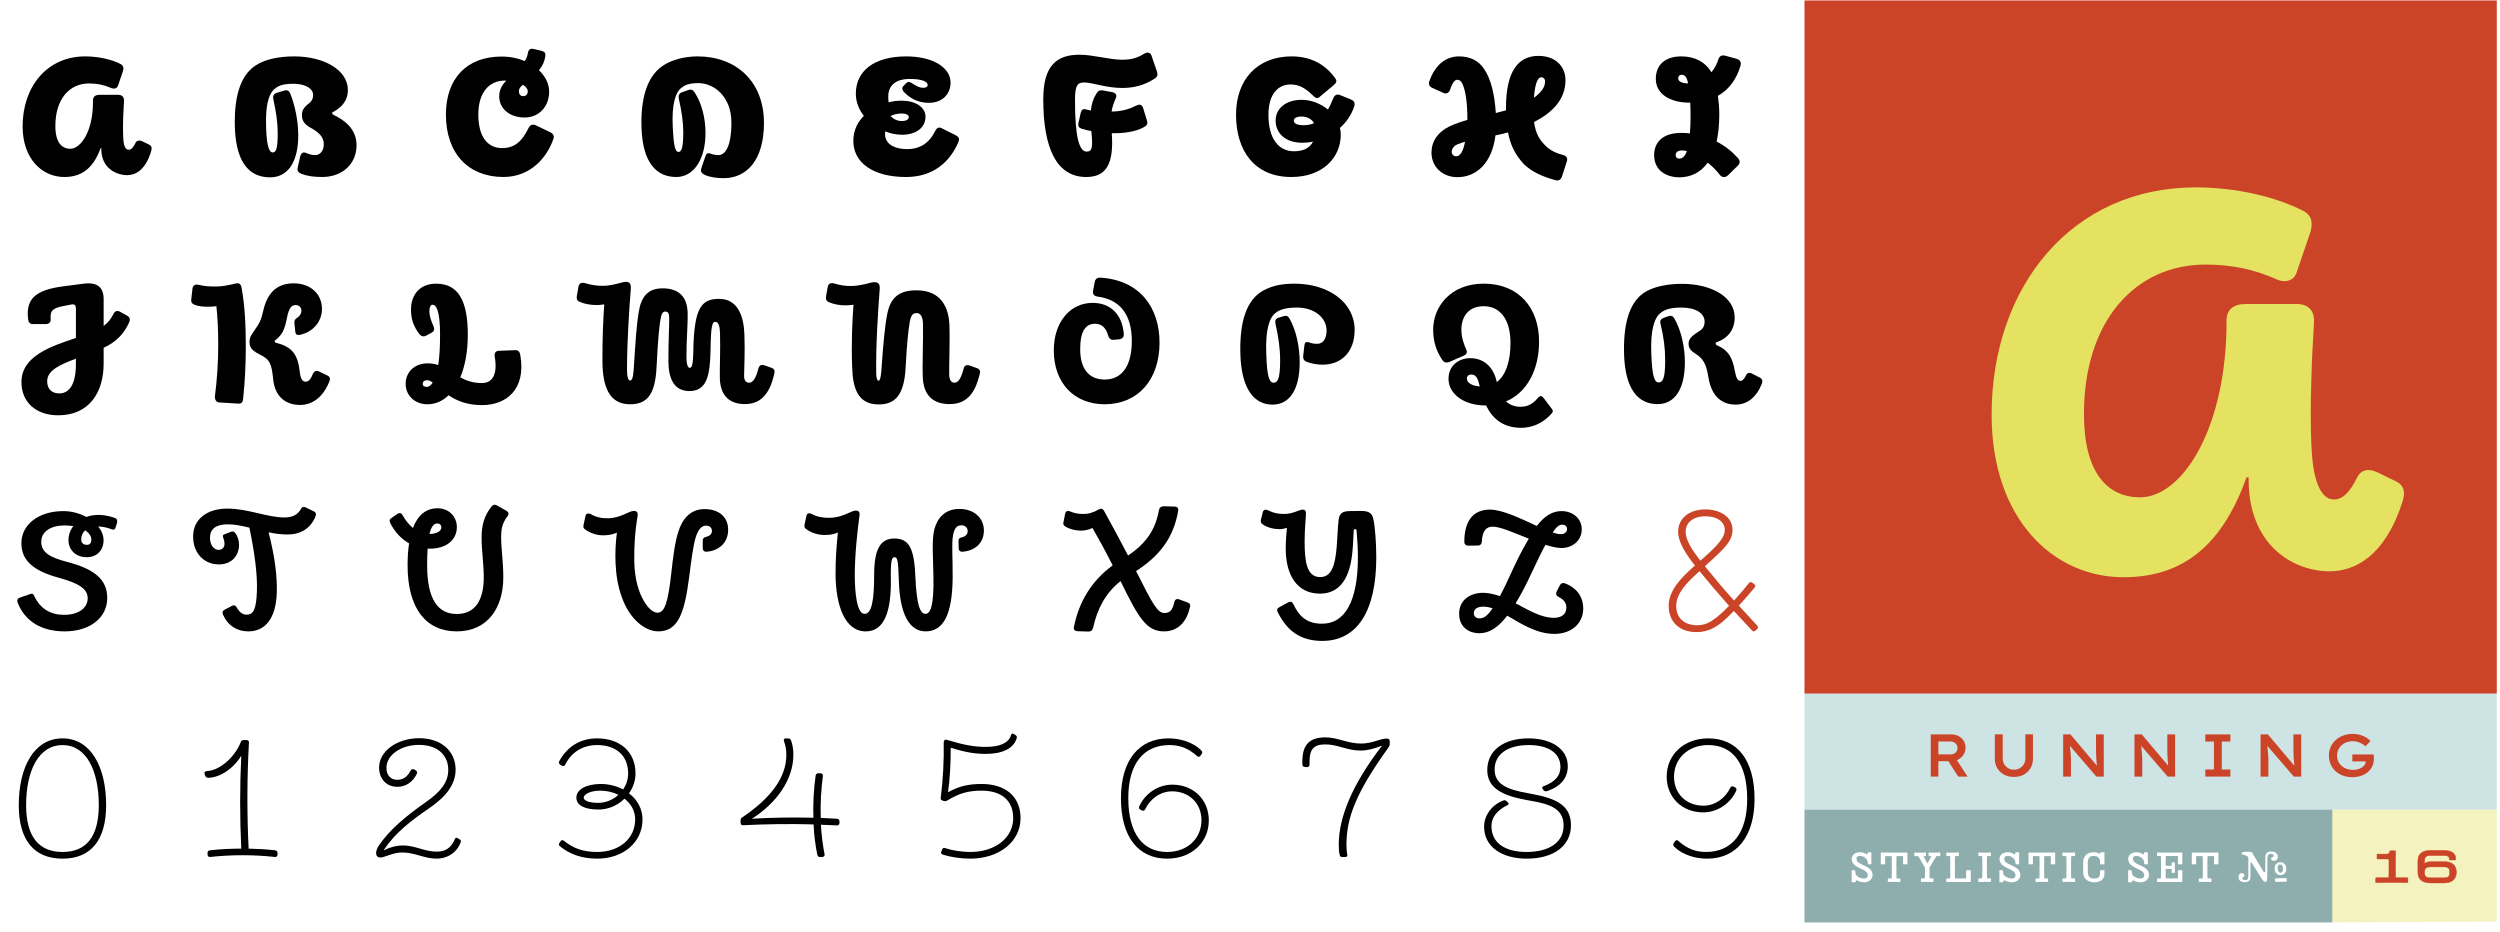 <?xml version="1.0" encoding="UTF-8"?>
<svg xmlns="http://www.w3.org/2000/svg" width="2200" height="820" xmlns:xlink="http://www.w3.org/1999/xlink" viewBox="0 0 2200 820">
  <defs>
    <filter id="e" data-name="drop-shadow-2" filterUnits="userSpaceOnUse">
      <feOffset dx="30.461" dy="30.461"/>
      <feGaussianBlur result="f" stdDeviation="9.747"/>
      <feFlood flood-color="#5e311d" flood-opacity=".2"/>
      <feComposite in2="f" operator="in"/>
      <feComposite in="SourceGraphic"/>
    </filter>
  </defs>
  <g id="a" data-name="Layer 1">
    <g>
      <path d="M19.905,111.218c0-34.84,21.315-61.594,55.126-61.594,11.319,0,23.374,2.646,31.165,6.762,2.646,1.47,2.793,3.822,1.911,6.468l-4.263,12.496c-.882,2.646-3.675,3.234-6.468,1.911-5.733-2.5-11.76-3.822-19.11-3.822-16.906,0-29.548,13.377-29.548,37.485,0,14.554,5.733,19.993,13.23,19.993,9.114,0,19.845-15.435,19.845-40.573v-1.764c0-3.528,2.058-5.145,5.88-5.145h16.17c3.822,0,5.439,2.205,5.292,5.439l-.147,2.646-.588,11.761c-.147,4.116-.294,12.789.147,19.698.441,6.468,2.499,8.82,4.704,8.82s4.116-2.059,5.733-5.586c1.323-2.793,3.528-3.087,6.321-1.764l5.586,2.646c2.793,1.323,2.94,3.381,2.058,6.174-4.998,16.758-14.112,20.875-21.021,20.875-8.967,0-23.227-5.733-22.785-23.814h-.588c-6.909,18.963-17.787,25.431-32.047,25.431-19.11,0-36.604-15.582-36.604-44.542Z" fill="#000" stroke-width="0"/>
      <path d="M206.596,107.396c0-22.932,4.998-40.426,17.493-49.246,8.82-6.174,21.757-8.526,34.84-8.526,26.167,0,46.747,11.907,47.188,28.959.294,11.466-7.497,16.905-12.495,19.698-.735.294-1.323.588-1.323,1.323s.588,1.176,1.47,1.617c9.555,4.558,19.993,12.349,19.993,26.608,0,16.17-12.201,27.93-30.283,27.93-7.791,0-13.818-1.029-18.229-2.793-2.793-1.176-3.969-2.793-3.234-5.733l2.058-9.114c.735-3.234,2.499-4.557,4.851-3.675,2.205.882,4.998,2.059,8.379,2.059,4.41,0,7.644-3.822,7.644-9.702,0-6.027-4.116-9.85-9.849-13.378-5.586-2.939-9.408-5.733-9.408-12.054,0-4.116,1.764-7.057,5.88-10.144,2.499-1.911,3.969-3.969,3.969-7.791,0-5.292-6.615-9.702-17.199-9.702-9.702,0-13.23,1.764-16.464,4.263-4.41,3.381-7.791,11.907-7.791,27.637,0,19.699,2.058,28.519,5.88,28.519,2.94,0,4.41-3.087,4.41-17.052,0-9.261-1.323-17.934-3.822-29.695-.735-2.939.441-4.998,3.087-5.733l6.321-1.911c2.793-.882,4.41,0,5.586,2.939,3.969,9.703,6.909,23.962,6.909,36.31,0,23.814-9.261,37.045-24.697,37.045-25.137,0-31.165-24.109-31.165-48.658Z" fill="#000" stroke-width="0"/>
      <path d="M392.403,100.781c0-31.753,18.375-51.011,48.952-51.011,7.644,0,14.553,1.47,20.433,3.97,1.176-1.765,2.205-3.822,2.793-7.204.588-3.087,2.205-4.116,5.292-3.381l6.762,1.617c2.793.735,3.675,2.059,3.234,4.852-.735,4.557-2.352,8.232-5.586,12.201,5.733,5.439,8.967,12.054,8.967,18.816,0,12.642-8.526,22.785-21.609,22.785-12.789,0-22.344-7.497-22.344-18.669,0-5.733,2.499-9.85,6.174-13.818h-1.47c-12.789,0-23.08,9.555-23.08,29.842s8.673,29.547,20.875,29.547c12.054,0,17.934-6.909,23.227-17.494,1.323-2.793,3.381-3.822,6.321-2.646l12.789,6.174c2.793,1.323,3.822,3.234,2.793,6.027-5.586,16.317-20.139,33.369-43.954,33.369-30.577,0-50.569-20.433-50.569-54.979ZM460.465,84.61c2.646,0,3.969-1.911,3.969-4.263,0-2.058-1.617-4.116-4.263-5.733-2.205,1.764-3.528,3.234-3.528,5.88,0,2.353,1.323,4.116,3.822,4.116Z" fill="#000" stroke-width="0"/>
      <path d="M620.399,153.996c-2.793-1.176-4.263-3.087-3.234-5.88l3.381-9.997c1.029-3.087,2.058-3.822,4.704-2.94,2.499.882,4.557,1.323,6.909,1.323,5.145,0,11.466-5.586,11.466-28.813,0-22.786-15.435-34.545-28.96-34.545-8.526,0-11.907,1.764-14.994,4.116-5.145,3.822-8.673,14.259-7.644,34.545.882,18.522,2.499,21.904,4.998,21.904s4.263-3.087,4.263-17.053c0-9.261-1.323-18.081-3.969-29.988-.588-2.94.588-4.852,3.234-5.586l4.851-1.764c2.793-1.029,4.41-.294,6.027,2.205,6.468,10.144,9.408,23.227,9.408,35.575,0,22.345-9.849,38.662-25.726,38.662-17.346,0-29.4-12.348-30.577-42.777-.882-25.873,4.557-44.983,18.082-54.686,8.82-6.174,21.021-8.673,31.165-8.673,33.811,0,58.507,21.756,58.507,58.654,0,32.635-15.288,48.511-35.281,48.511-6.321,0-12.348-.882-16.611-2.793Z" fill="#000" stroke-width="0"/>
      <path d="M828.698,112.835l11.76,5.88c2.793,1.323,4.263,2.94,3.087,5.88-7.497,18.081-22.492,31.164-46.306,31.164-29.254,0-46.306-12.789-46.306-31.752,0-9.261,3.675-16.464,9.261-22.05-4.41-5.586-7.056-12.349-7.056-19.552,0-19.845,15.876-32.781,44.395-32.781,23.227,0,38.956,9.702,38.956,23.079,0,9.85-6.909,17.788-19.258,17.788-8.379,0-15.876-3.381-21.609-9.408-2.058-2.205-1.911-4.116-.588-5.439l2.352-2.353c1.47-1.47,2.793-1.617,4.557-.44,4.998,3.381,7.644,4.41,10.437,4.41,2.646,0,3.969-1.029,3.969-2.5,0-2.793-4.704-5.292-15.729-5.292-12.789,0-18.963,6.027-18.963,15.435,0,1.765.147,3.381.294,5.146,3.822-1.029,7.644-1.47,11.466-1.47,11.907,0,21.021,5.586,21.021,14.112,0,9.702-8.379,15.876-20.581,15.876-4.998,0-10.143-1.029-14.847-2.94-.147.882-.147,1.765-.147,2.646,0,7.056,6.174,12.936,19.552,12.936,13.083,0,20.433-7.497,24.256-15.435,1.47-2.94,3.087-4.41,6.027-2.94ZM793.564,106.514c4.263,0,6.174-1.617,6.174-3.528,0-1.617-1.911-3.087-6.174-3.087-3.822,0-7.056.735-9.849,2.205,2.499,2.646,5.88,4.41,9.849,4.41Z" fill="#000" stroke-width="0"/>
      <path d="M918.073,87.403c0-29.988,11.907-39.25,32.047-39.25,11.466,0,26.46,4.41,37.339,4.41,8.82,0,14.259-2.058,19.404-5.292,2.646-1.617,5.439-1.176,6.321,1.323l4.851,14.112c.882,2.499.882,4.557-1.764,6.321-8.526,5.586-17.347,8.379-28.96,8.379-13.671,0-26.46-4.851-33.076-4.851-6.468,0-8.232,3.087-8.232,15.582,0,32.635,3.675,45.277,10.29,45.277,4.998,0,5.439-4.116,4.116-17.64v-.441c-2.793-.44-5.586-1.176-8.379-2.058-2.646-.735-3.675-2.353-2.94-5.146l1.911-8.673c.735-2.94,1.911-3.969,4.998-3.087l3.969.882c.588-5.88,2.058-10.438,4.851-14.848,1.764-2.793,2.94-3.234,6.027-2.793l7.792,1.47c3.234.588,4.557,2.646,3.234,5.439-1.764,3.969-3.087,7.791-3.675,11.613h1.47c8.526-.294,14.995-2.499,20.728-5.439,3.087-1.323,4.704-.294,5.586,2.499l3.381,11.025c.882,2.94-.294,4.41-3.087,5.88-6.762,3.675-16.612,5.292-27.343,5.145h-.588c2.205,29.106-6.321,38.515-22.492,38.515-25.726,0-37.78-24.696-37.78-68.356Z" fill="#000" stroke-width="0"/>
      <path d="M1087.711,100.927c0-30.871,18.669-51.304,48.952-51.304,17.934,0,30.43,7.938,38.515,19.551,1.911,2.646.147,4.41-2.352,6.468l-11.466,9.555c-2.499,2.205-3.969.735-6.321-1.47-5.88-5.586-11.172-9.408-19.405-9.408-10.584,0-19.404,8.085-19.404,26.607,0,21.463,9.114,32.194,22.492,32.194,7.938,0,13.818-2.646,16.758-8.526-3.087.735-6.321,1.029-9.408,1.029-15.436,0-23.521-8.82-23.521-19.551,0-10.438,8.82-18.229,22.933-18.229,8.232,0,16.611,3.234,23.079,8.526,1.617-2.646,3.087-5.88,4.557-9.556,1.176-3.087,3.234-4.41,6.321-3.087l9.114,3.675c2.793,1.176,4.116,2.94,3.234,5.88-2.352,7.644-6.909,14.259-12.642,19.257.441,1.911.735,3.822.735,5.88,0,20.287-15.876,37.338-43.513,37.338-32.488,0-48.658-23.226-48.658-54.832ZM1147.247,110.189c3.381,0,6.321-.588,9.114-1.765-1.911-3.675-6.174-5.88-10.878-5.88-4.263,0-6.909,1.323-6.909,3.528,0,2.499,2.646,4.116,8.673,4.116Z" fill="#000" stroke-width="0"/>
      <path d="M1341.288,144.734c-7.056-7.644-11.907-15.729-14.259-28.225-3.528,1.029-7.203,1.911-11.025,2.646-2.94,23.962-16.464,36.751-33.517,36.751-12.937,0-22.786-8.967-22.786-21.609,0-9.85,5.586-18.082,15.583-22.933,4.851-2.352,10.584-4.263,16.023-5.88,0-14.26-1.47-25.726-4.41-31.753-1.176-2.499-2.499-3.528-4.41-3.528-2.058,0-4.116,1.911-6.321,8.526-1.029,3.087-3.381,4.263-6.174,2.94l-9.703-4.41c-2.646-1.176-3.381-3.381-2.352-6.175,4.41-12.201,12.937-21.462,26.02-21.462,9.556,0,17.347,3.675,22.198,11.319,6.027,8.673,9.261,23.079,10.143,38.515l8.967-2.352v-2.352c0-31.9,10.731-45.571,28.519-45.571,15.142,0,23.814,9.262,23.814,21.315s-5.586,23.521-21.609,33.517l-6.027,3.381c1.47,10.437,4.998,16.464,11.907,22.492,3.234,2.793,7.644,4.998,13.524,6.468,3.087.735,4.41,2.793,3.381,5.88l-4.263,13.083c-.882,2.793-2.793,3.969-5.733,3.234-12.349-3.381-20.581-7.498-27.49-13.818ZM1281.311,137.531c3.528,0,6.174-3.675,7.938-12.79-2.205.588-4.263,1.323-6.174,2.059-3.822,1.47-5.586,4.263-5.586,6.909,0,1.911,1.617,3.822,3.822,3.822ZM1359.664,71.527c0-2.058-1.47-3.528-3.234-3.528-2.058,0-5.292,1.764-6.615,18.082,7.645-5.733,9.85-10.143,9.85-14.553Z" fill="#000" stroke-width="0"/>
      <path d="M1455.652,136.503c0-12.201,8.673-19.552,23.667-19.552,2.646,0,5.292.147,7.792.441.441-4.558.588-9.997.588-16.465,0-3.528-.147-7.203-.294-10.584h-.588c-17.641,0-29.695-7.938-29.695-20.875,0-12.054,7.791-19.845,22.492-19.845,11.907,0,21.168,4.998,26.46,13.965,2.793-3.381,4.851-7.35,6.027-11.172.882-2.94,2.94-4.263,6.174-3.381l9.702,2.646c3.087.882,4.557,2.793,3.675,6.174-3.381,11.466-9.849,20.875-19.846,26.46.735,5.439,1.176,11.319,1.176,16.611,0,8.967-.882,16.905-2.352,23.668,7.056,3.528,13.377,8.526,18.816,14.553,2.058,2.353,1.911,4.704-.294,6.763l-8.526,8.379c-2.352,2.205-5.292,2.058-7.203-.441-2.793-3.675-6.468-7.35-10.584-10.731-6.321,8.82-15.141,12.936-25.137,12.936-12.348-.147-22.051-6.762-22.051-19.551ZM1477.556,139.589c2.646,0,5.145-1.617,6.909-6.615-1.47-.441-2.793-.588-4.116-.588-4.851,0-5.733,2.205-5.733,4.263,0,1.911,1.323,2.94,2.94,2.94ZM1485.494,73.438c-1.029-6.615-3.675-7.645-5.586-7.645s-3.087,1.176-3.087,2.94c0,2.499,2.058,4.41,8.673,4.704Z" fill="#000" stroke-width="0"/>
      <path d="M1525.182,148.851v-14.407c0-3.822,2.058-5.88,5.88-5.88h11.172c3.822,0,5.88,2.058,5.88,5.88v14.407c0,3.822-2.058,5.88-5.88,5.88h-11.172c-3.822,0-5.88-2.058-5.88-5.88Z" fill="#fff" opacity="0" stroke-width="0"/>
      <path d="M18.879,336.209c0-23.08,26.461-31.606,47.923-38.809v-25.579c0-2.94-.882-4.557-4.263-3.822l-6.027,1.176c-9.114,1.764-12.789,3.528-11.907,11.76.294,2.646-1.764,4.263-4.41,4.263h-11.172c-2.793,0-3.969-1.617-4.263-4.263-2.205-17.787,6.174-25.726,30.871-28.96l17.935-2.352c12.054-1.47,17.64,3.087,17.64,13.671v23.521c4.263-3.087,6.468-6.321,8.673-10.584,1.176-2.499,3.234-3.234,5.733-1.911l6.321,3.528c2.352,1.323,2.793,3.234,1.764,5.733-4.263,9.555-10.878,17.052-22.198,22.344l-.294.147v13.965c0,24.991-12.495,45.424-39.985,45.424-19.698,0-32.341-11.613-32.341-29.253ZM52.102,346.205c8.967,0,14.7-8.085,14.7-25.873v-4.704c-14.112,5.292-25.285,10.291-25.285,19.846,0,6.615,3.822,10.731,10.584,10.731Z" fill="#000" stroke-width="0"/>
      <path d="M189.106,348.851c1.911-14.553,2.94-30.577,2.94-44.983,0-13.23-.588-24.991-1.617-34.399-2.352.294-4.998.441-7.791.441-4.41,0-8.526-.441-11.907-1.911-2.205-1.029-2.793-2.646-2.352-5.292l1.029-8.967c.441-2.793,2.499-3.822,5.439-3.087,5.292,1.323,9.996,1.47,15.288,1.47s10.437-1.029,16.023-2.353c4.263-1.176,5.733-.294,6.468,3.675,2.793,15.289,3.675,32.341,3.675,51.598,0,15.288-.735,30.724-2.352,45.865-.294,3.822-2.058,4.41-4.557,4.263l-16.611-1.029c-2.646-.147-3.822-2.793-3.675-5.292ZM240.41,333.71c-1.47-13.818-2.94-17.494-11.613-21.61-5.586-2.94-9.261-5.292-9.261-11.172,0-5.145,2.793-7.35,5.439-11.76,2.94-4.116,4.704-6.763,6.762-16.023,3.234-13.966,10.731-23.814,26.607-23.814,14.994,0,24.991,9.408,24.991,22.491,0,11.466-8.085,20.286-19.111,22.785-2.94.588-4.263-.294-4.41-3.233l-.735-6.763c-.147-2.646.441-3.528,1.911-4.557,3.234-2.205,4.263-4.264,4.263-6.468,0-2.793-1.764-5.145-4.998-5.145-3.969,0-6.027,2.793-7.791,11.613-2.058,10.731-4.557,14.553-8.82,18.228-1.176,1.029-1.911,1.176-1.911,2.058s.441,1.176,1.617,1.47c13.671,3.381,18.669,10.143,20.433,25.137.735,7.203,2.793,8.967,5.292,8.967,2.205,0,4.263-1.764,6.174-6.762,1.323-2.499,3.087-3.528,5.586-2.205l7.056,3.381c2.499,1.176,3.087,2.793,1.764,5.88-5.439,13.083-14.406,20.139-25.726,20.139-12.348,0-22.051-7.203-23.521-22.638Z" fill="#000" stroke-width="0"/>
      <path d="M394.759,347.822c-5.292,5.145-11.613,7.938-18.669,7.938-10.731,0-19.11-7.497-19.11-17.934,0-10.584,7.938-18.082,19.404-18.082,3.381,0,6.468.588,9.261,1.47,1.029-6.615,1.617-15.289,1.617-26.608,0-21.609-3.528-26.46-6.615-26.46-1.764,0-2.793,2.205-2.793,5.88,0,3.381,1.029,7.35,3.675,13.083,1.029,2.499.735,4.41-1.911,5.733l-4.557,2.499c-2.205,1.176-4.263.735-6.027-1.323-5.439-7.203-7.35-13.818-7.35-21.462,0-13.672,8.085-22.933,22.198-22.933,19.551,0,27.783,15.288,27.783,44.982,0,14.554-2.352,27.343-6.615,37.486,5.145,2.793,11.025,4.998,18.963,4.998,8.526,0,14.259-6.321,11.319-23.521-.441-2.94.882-4.704,3.528-4.852l14.406-.588c2.646-.146,3.969,1.323,4.557,3.969,5.439,31.018-12.642,44.395-33.811,44.395-13.083,0-22.344-3.969-29.254-8.673ZM375.648,340.471c1.617,0,3.381-1.029,5.145-3.822-1.764-1.323-3.381-2.058-4.851-2.058-2.793,0-3.969,1.47-3.969,3.234s1.47,2.646,3.675,2.646Z" fill="#000" stroke-width="0"/>
      <path d="M530.145,318.715c-.147-20.287.735-39.397,1.617-50.863-2.499.44-4.851.588-7.056.588-4.998,0-10.584-1.029-14.553-2.793-2.499-1.029-2.94-2.793-2.499-5.439l1.47-8.232c.588-2.793,2.793-3.675,5.733-2.793,5.439,1.617,10.143,2.353,15.729,2.353,4.851,0,9.702-1.029,16.759-2.94,4.851-1.47,8.232-.441,7.791,5.292-1.47,18.375-3.234,45.277-3.381,70.855,0,6.615,1.029,10.144,2.646,10.144,1.47,0,2.646-1.617,3.234-9.261,1.617-26.314,2.646-40.426,4.41-50.863,2.205-13.818,8.232-21.021,21.021-21.021,14.7,0,21.609,7.791,22.051,21.168.294,11.025-1.176,25.579-1.029,38.956,0,7.35,1.323,9.849,2.94,9.849,1.911,0,2.94-3.234,3.087-14.259.588-38.368,6.909-46.453,22.638-46.453,17.64,0,21.904,17.199,22.344,31.753.588,14.7-.294,31.165-.294,36.016,0,3.969,1.617,6.027,4.557,6.027,3.234,0,5.88-4.116,7.938-12.201.735-2.793,2.205-4.116,5.439-3.087l5.88,2.058c2.94,1.029,3.381,2.646,2.793,5.292-3.381,14.7-9.849,26.755-25.873,26.755-15.729,0-21.757-9.85-22.051-22.639-.294-7.791.588-25.138.147-39.25-.147-6.909-1.323-10.437-4.116-10.437-2.499,0-3.969,1.617-4.263,25.431-.441,21.316-3.087,35.428-18.522,35.428-13.524,0-18.375-10.731-18.522-25.873-.147-19.11,1.029-33.517.588-39.985-.147-3.234-1.47-4.116-3.381-4.116-1.617,0-3.087,1.176-3.822,4.998-1.323,6.321-2.499,17.494-3.822,43.807-1.176,25.432-9.114,32.781-23.373,32.781-18.816,0-23.962-16.317-24.256-37.044Z" fill="#000" stroke-width="0"/>
      <path d="M749.91,322.978c-.882-19.258.147-42.484,1.176-54.832-2.499.294-4.851.588-7.056.588-4.998,0-10.584-1.029-14.553-2.793-2.499-1.029-2.94-2.94-2.499-5.586l1.47-8.085c.588-2.793,2.793-3.675,5.733-2.793,5.439,1.617,10.143,2.353,15.729,2.205,4.41-.146,9.261-1.029,16.464-2.94,4.851-1.176,8.232-.294,7.791,5.292-1.47,19.698-3.528,50.128-3.087,74.972.147,3.822.882,6.027,1.911,6.027,1.323,0,2.058-2.058,2.646-9.261,1.617-23.521,3.087-39.25,5.145-49.393,2.646-13.671,9.555-21.021,25.873-20.875,22.05,0,28.078,15.729,28.812,29.989.588,14.994-.441,37.78-.147,44.395.147,4.557,1.764,6.909,4.704,6.909,3.528,0,5.88-4.558,7.938-12.201.588-2.646,2.205-3.969,5.292-2.94l6.174,2.205c2.94,1.029,3.381,2.646,2.793,5.146-3.528,14.553-9.849,26.607-26.461,26.607-16.905,0-23.079-10.144-23.667-23.227-.588-9.996.441-33.076.147-47.482-.294-6.321-2.205-9.408-5.586-9.408-3.087,0-4.851,1.47-6.027,7.645-1.323,7.35-2.499,18.816-3.675,39.985-1.176,24.697-9.261,32.782-23.814,32.782-18.081,0-22.785-14.112-23.227-32.929Z" fill="#000" stroke-width="0"/>
      <path d="M927.338,308.278c0-24.844,14.406-41.749,34.252-41.749,15.435,0,26.02,9.996,27.342,27.343.147,2.793-1.323,4.41-3.969,4.704l-4.704.44c-2.646.294-4.116-.882-4.998-3.528-1.764-6.027-4.851-10.584-11.613-10.584-8.085,0-13.083,6.174-13.083,22.345,0,16.758,7.203,26.755,21.609,26.755,15.142,0,23.814-12.055,23.814-33.811,0-24.108-10.878-36.75-30.43-39.25-2.793-.441-4.116-2.205-3.675-4.999l1.47-7.644c.441-2.646,2.058-4.116,4.852-3.969,34.692,2.058,52.186,26.166,52.186,57.184,0,32.782-19.11,54.244-48.217,54.244-26.607,0-44.836-18.375-44.836-47.481Z" fill="#000" stroke-width="0"/>
      <path d="M1091.535,312.1c-.735-25.873,3.969-44.836,16.906-54.391,8.379-5.733,18.081-8.085,30.577-8.085,30.282,0,53.068,16.611,53.068,40.72,0,19.846-12.201,30.577-28.078,30.577-5.439,0-9.996-1.029-14.112-2.499-2.352-.882-3.381-2.793-3.087-5.145l1.029-9.114c.294-2.94,1.47-3.675,3.969-2.94,2.352.882,4.116,1.323,7.35,1.323,5.145,0,8.232-4.557,8.232-11.613,0-11.613-11.025-20.286-26.02-20.286-10.144,0-15.289,1.911-18.669,4.557-5.733,4.116-9.261,15.289-8.379,36.163.588,20.434,2.793,25.432,6.468,25.432s5.733-4.116,5.733-19.552c0-10.731-1.47-20.728-4.116-32.341-.588-2.793.294-4.704,2.646-5.292l4.263-1.323c2.646-.882,4.116-.294,5.439,2.058,6.027,10.437,8.967,25.432,8.967,38.368,0,24.108-8.82,37.339-23.962,37.339-15.876,0-27.195-13.23-28.225-43.954Z" fill="#000" stroke-width="0"/>
      <path d="M1307.771,356.789h-.588c-19.552,0-32.488-10.584-32.488-23.374,0-11.907,9.261-18.228,19.11-18.228,11.613,0,20.287,7.35,23.227,20.433l.147.588c7.938-5.88,12.054-18.229,12.054-34.399,0-21.462-9.702-32.341-23.521-32.341-13.965,0-19.698,9.702-19.698,20.728,0,6.762,2.205,12.789,4.557,18.082.735,2.058-.147,3.675-2.499,4.704l-12.055,5.292c-3.087,1.323-5.145.882-6.762-1.47-5.146-7.497-8.085-16.17-8.085-26.607,0-20.287,15.289-40.573,44.542-40.573,30.577,0,48.658,21.021,48.658,51.01,0,25.138-10.878,44.983-29.107,52.627,3.234,2.94,7.498,4.704,12.643,4.704,6.027,0,10.584-2.058,15.435-7.791,1.911-2.352,3.528-1.911,4.999,0l7.203,9.556c1.617,2.058,1.029,2.939-.735,4.851-7.791,8.526-17.493,11.907-26.167,11.907-17.64,0-26.313-9.996-30.871-19.698ZM1302.185,340.03l-1.029-3.822c-1.323-5.146-3.822-6.615-6.321-6.615s-3.969,1.323-3.969,3.528c0,3.822,4.557,6.468,11.319,6.909Z" fill="#000" stroke-width="0"/>
      <path d="M1429.19,312.1c-.735-25.873,3.969-44.689,16.906-54.097,8.526-5.88,21.609-8.232,33.958-8.232,26.167,0,46.159,11.613,46.453,29.107.294,12.348-7.497,19.257-14.995,21.904-1.176.44-1.764.734-1.764,1.47s.441,1.323,1.764,1.911c8.82,3.675,13.083,10.143,15.142,22.344,1.323,7.056,2.793,8.673,5.145,8.673,1.764,0,3.381-2.205,4.557-4.704,1.176-2.352,2.793-2.94,5.292-1.764l6.615,3.381c2.646,1.176,3.234,3.087,1.911,6.174-4.263,10.731-12.201,17.788-22.639,17.788-12.201,0-21.315-7.056-24.108-23.815-1.617-10.143-3.675-15.141-9.114-19.404-3.381-2.646-8.379-4.263-8.379-10.29,0-4.116,2.646-6.615,7.203-9.702,4.41-2.646,6.909-4.557,6.909-9.849,0-7.35-7.792-12.348-20.434-12.348-9.996,0-14.7,1.911-18.082,4.557-5.733,4.263-9.261,15.289-8.379,36.016.735,20.287,2.793,25.285,6.468,25.285,3.822,0,5.733-4.116,5.733-19.405,0-10.731-1.323-20.727-4.116-32.194-.735-2.646.294-4.263,2.646-5.145l4.116-1.47c2.646-.882,4.116-.294,5.586,2.205,5.88,10.291,9.114,25.138,9.114,38.221,0,23.814-8.967,36.898-23.961,36.898-17.199,0-28.519-12.937-29.548-43.513Z" fill="#000" stroke-width="0"/>
      <path d="M15.431,530.034c-.588-2.058.147-3.528,2.058-4.116l9.261-3.234c1.617-.588,2.646-.147,3.528,2.058,5.145,11.025,14.406,16.317,26.02,16.317,13.083,0,20.874-6.174,20.874-14.553,0-8.232-7.35-13.083-25.431-18.082-21.462-5.88-32.929-14.553-32.929-30.43,0-16.317,15.141-28.225,36.898-28.225,7.203,0,14.259,1.911,20.286,5.146,2.793-1.029,5.88-1.617,8.967-1.764,5.292-.294,11.025.735,16.464,2.793,1.617.588,2.058,2.5,1.47,4.557l-1.029,3.234c-.588,2.352-1.764,2.793-3.969,1.911-3.822-1.617-8.085-2.205-11.466-2.353,2.94,3.675,4.704,7.791,4.704,12.201,0,8.526-5.733,14.848-14.7,14.848-9.996,0-16.17-6.615-16.17-14.994,0-4.704,1.617-8.968,4.263-12.349-2.352-.441-4.851-.588-7.644-.588-12.642,0-20.58,5.586-20.58,14.406,0,9.261,7.644,13.671,22.198,17.493,24.549,6.321,35.869,15.583,35.869,31.9,0,17.346-15.141,29.401-37.486,29.401-20.728,0-35.134-9.114-41.455-25.579ZM76.437,479.465c2.793,0,3.969-1.764,3.969-4.557,0-2.94-1.911-5.88-5.439-8.232-2.205,1.911-3.528,4.557-3.528,8.085,0,2.793,1.764,4.704,4.998,4.704Z" fill="#000" stroke-width="0"/>
      <path d="M169.928,472.115c0-15.288,12.348-24.55,29.989-24.55,18.375,0,35.281,7.792,50.275,7.792,7.056,0,11.466-2.205,14.406-7.056,1.029-2.058,2.352-2.793,4.41-1.764l7.056,3.381c1.911.882,2.352,2.205,1.617,4.41-4.263,10.731-13.23,16.023-24.549,16.023-5.733,0-11.319-.735-16.759-1.911,5.439,21.168,7.644,38.515,7.203,53.215-.735,22.492-10.143,33.958-24.99,33.958-9.849,0-17.934-4.852-22.344-14.7-.882-2.205-.147-3.675,1.911-4.704l6.027-3.087c2.058-1.029,3.381-.147,4.41,1.911,2.646,4.263,5.292,5.88,8.379,5.88,5.733,0,8.526-4.116,9.114-20.434.441-14.26-1.47-31.312-6.615-56.155-6.468-1.617-12.936-2.94-19.258-2.94-9.996,0-15.435,4.116-15.435,11.761,0,6.468,3.381,10.731,7.644,10.731,3.381,0,5.145-2.499,5.145-5.292,0-1.911-.294-3.234-.882-4.704-.735-1.764-.882-3.087.735-3.675l5.733-2.205c1.617-.588,2.646-.441,3.822,1.029,2.058,2.499,3.381,6.468,3.381,10.143,0,9.702-6.321,17.494-17.787,17.494-12.936,0-22.638-9.85-22.638-24.55Z" fill="#000" stroke-width="0"/>
      <path d="M358.673,497.4c0-7.056.441-13.524,1.323-19.257-7.056-3.969-12.642-10.144-16.464-17.641-1.029-2.352-.882-3.381,1.029-4.704l5.292-3.675c1.617-1.029,3.234-.882,4.263,1.029,2.793,4.851,5.88,8.673,9.261,11.466,4.263-11.172,11.466-17.347,21.61-17.347,9.996,0,17.052,7.203,17.052,16.611,0,10.731-8.673,18.964-23.961,18.964h-1.764c-.294,4.116-.441,8.967-.441,14.553,0,29.989,9.555,42.925,26.02,42.925,16.611,0,23.814-12.642,23.814-32.194,0-11.907-1.911-23.667-1.911-34.986,0-10.731,2.205-19.258,8.82-27.49,1.323-1.617,2.94-1.911,4.704-.882l8.526,4.852c1.764,1.029,2.205,2.94.735,4.704-4.851,6.321-5.586,11.907-5.586,18.522,0,9.702,1.911,21.315,1.911,35.28,0,26.608-13.671,47.482-41.014,47.482-26.755,0-43.219-19.846-43.219-58.213ZM388.368,464.03c0-2.058-1.47-3.381-3.528-3.381-2.94,0-5.292,2.5-6.909,9.261,6.615-.147,10.437-2.499,10.437-5.88Z" fill="#000" stroke-width="0"/>
      <path d="M547.276,525.624c-3.675-9.702-5.145-20.139-5.586-29.989-.441-9.996.147-18.816,1.176-26.901-2.058.882-5.439,2.205-11.172,2.352-5.88.147-11.907-1.617-16.758-5.145-1.764-1.176-1.764-2.353-1.323-4.41l1.617-7.497c.441-2.205,2.499-2.646,4.557-1.617,4.704,2.646,9.555,3.822,15.435,3.675,11.172-.294,17.934-6.321,22.344-6.468,2.94-.147,3.969,1.47,3.528,4.41-2.205,12.348-3.087,25.431-2.94,38.809.147,11.025,1.764,20.875,5.145,29.254,4.263,10.29,9.996,17.052,15.288,17.052,6.321,0,9.261-8.673,12.201-35.134,1.323-12.054,3.087-26.901,6.027-35.722,3.528-11.613,10.731-20.286,23.226-20.286,12.054,0,20.728,6.468,20.728,18.229,0,10.437-7.056,18.229-18.669,19.257-2.205.294-3.675-.882-3.675-3.234v-6.174c0-2.058.735-3.087,2.646-3.528,3.528-.882,5.439-2.5,5.439-5.439,0-2.646-2.058-4.557-5.145-4.557-3.675,0-6.615,2.94-8.82,9.261-2.646,8.085-4.41,22.933-6.027,35.722-4.263,33.37-10.29,47.776-26.902,48.07-12.789.146-26.167-12.055-32.341-29.989Z" fill="#000" stroke-width="0"/>
      <path d="M791.002,511.365c-.588-18.963-1.323-21.021-3.822-21.021-2.205,0-3.528,2.205-3.234,18.816.441,28.078-5.292,46.453-22.051,46.453-18.816,0-26.167-23.374-26.607-48.952-.147-14.554,1.029-28.225,2.058-38.074-2.793,1.323-6.321,2.205-11.613,2.205-5.733,0-11.613-1.764-16.17-5.145-1.764-1.176-1.911-2.205-1.47-4.41l1.617-7.497c.441-2.205,2.499-2.5,4.557-1.471,4.704,2.5,9.702,3.528,15.582,3.381,11.613,0,18.963-6.174,22.933-6.321,2.94-.147,4.116,1.47,3.528,4.557-1.764,13.377-4.116,34.105-4.116,52.774.147,15.729,1.911,33.517,8.673,33.517,6.027,0,8.379-10.878,8.379-34.252,0-23.079,5.733-32.046,17.787-32.046,13.083,0,17.493,8.82,18.522,33.811,1.029,24.991,4.263,32.488,8.82,32.488,4.41,0,7.498-7.056,7.056-32.488-.294-18.375-1.617-32.782.882-42.19,2.646-9.702,9.261-17.64,22.05-17.64,12.495,0,21.462,7.791,21.462,18.963,0,9.996-6.468,17.493-18.375,18.669-2.352.294-3.822-.882-3.822-3.234l-.147-6.174c0-2.058,1.029-2.793,2.352-3.087,3.822-.735,5.733-2.793,5.733-5.733,0-2.646-2.058-4.998-5.439-4.998-3.969,0-6.321,2.352-7.497,8.967-1.323,7.791-.147,20.434-.294,37.191-.294,33.223-8.526,47.188-23.815,47.188-14.112,0-22.638-14.848-23.521-44.248Z" fill="#000" stroke-width="0"/>
      <path d="M986.068,511.365c-13.671,10.878-20.58,24.99-24.108,41.014-.588,2.205-1.764,3.381-3.969,3.381l-9.996-.294c-2.058-.146-3.528-1.47-2.94-3.822,4.41-21.904,15.435-40.573,34.104-54.097-7.203-14.259-12.348-23.374-17.787-32.929-3.381,1.617-7.056,2.352-10.438,2.352-4.704-.147-9.261-1.176-13.23-3.528-1.911-1.029-2.352-2.353-1.764-4.41l1.47-7.351c.735-2.058,2.205-2.499,4.41-1.617,3.234,1.47,7.056,2.205,11.025,2.205,4.557.147,8.967-1.029,14.112-3.969,1.911-1.029,3.381-.882,4.557,1.176,7.497,13.524,12.79,23.374,21.168,39.397,16.317-11.025,24.108-22.932,27.196-39.985.441-2.205,1.911-3.381,4.116-3.381l9.997.294c2.058.147,3.234,1.47,2.793,3.822-3.969,22.933-15.583,39.103-37.045,52.921,15.141,29.989,18.816,36.898,25.138,36.898,4.557,0,7.056-2.646,8.526-9.555.441-2.205,2.058-3.234,4.116-2.499l7.203,2.646c2.058.588,3.087,2.058,2.499,4.116-2.793,12.496-9.996,21.315-22.638,21.463-15.876.146-22.786-12.201-38.515-44.248Z" fill="#000" stroke-width="0"/>
      <path d="M1124.393,538.708c-1.029-2.059-.441-3.381,1.47-4.41l7.645-4.116c2.058-1.176,3.675-.588,4.704,1.47,5.292,11.613,12.642,17.2,25.137,17.2,20.434.147,31.606-20.287,31.606-58.36,0-8.085-.588-17.2-1.176-23.667-.147-.882-.588-1.176-1.323-1.176-.588,0-1.176.294-1.176,1.176-.441,5.292-.441,11.466-1.029,17.346-1.911,24.109-10.878,38.221-28.666,38.221-20.875,0-30.136-17.347-30.136-39.397,0-7.204.588-13.524,1.029-18.522-1.911.588-3.822,1.176-6.321,1.176-5.145,0-10.437-1.176-14.847-4.116-1.764-1.029-2.205-2.646-1.617-4.558l1.617-6.468c.735-2.205,2.499-2.352,4.557-1.47,4.998,2.499,8.526,3.233,14.259,3.233,7.792,0,13.23-3.822,16.317-3.822,1.764,0,2.646.735,2.793,2.94.147,2.646-1.176,12.643-1.176,24.991,0,17.934,1.911,31.458,13.671,31.458,10.143,0,13.23-10.584,14.553-26.607.735-9.555,1.029-18.816,1.764-24.402.882-4.852,3.087-6.909,9.261-7.057l9.85-.146c7.938-.147,10.29,2.352,11.319,6.909,1.47,5.733,2.646,21.315,2.646,33.958,0,47.923-17.2,73.501-47.482,73.501-18.669,0-30.724-8.232-39.25-25.284Z" fill="#000" stroke-width="0"/>
      <path d="M1326.372,541.795c-8.232,10.731-16.023,15.436-24.403,15.436-10.584,0-17.934-6.469-17.934-17.053,0-11.907,9.261-18.522,21.315-18.522,4.998.147,9.849,1.323,14.553,2.94,3.381-6.174,7.203-14.406,12.054-24.991,4.998-11.025,10.143-19.993,13.377-25.579-12.643-4.998-25.138-10.584-31.753-10.584-5.88,0-9.114,3.969-9.555,13.083-.147,2.205-1.323,3.528-3.528,3.528l-8.379.146c-2.058,0-3.528-1.176-3.528-3.381,0-17.641,7.203-28.372,22.638-28.372,10.878,0,27.49,8.085,41.161,14.406,6.762-8.82,13.671-13.083,21.756-13.083,9.849,0,17.787,6.469,17.787,16.023,0,9.996-8.232,16.465-17.934,16.465-3.822,0-8.673-1.176-13.965-2.793-2.793,4.851-6.762,12.937-12.495,25.285-4.851,10.438-9.408,19.11-13.818,26.167,11.466,6.027,22.197,12.642,33.517,12.79,7.203,0,11.172-3.381,11.172-8.967,0-3.822-1.764-6.909-7.056-9.555-2.058-1.029-2.352-2.793-1.47-4.704l2.793-5.439c1.029-1.911,2.646-2.352,4.704-1.617,11.025,4.264,15.876,12.79,15.876,21.904,0,12.936-9.849,22.492-25.432,22.492-15.876,0-29.4-9.114-41.455-16.023ZM1302.117,544.147c3.381,0,6.762-1.911,11.319-8.82-2.646-.882-5.292-1.47-7.938-1.47-6.027,0-8.526,2.353-8.526,5.88,0,2.793,1.911,4.41,5.145,4.41ZM1373.119,470.057c3.528,0,5.88-1.617,5.88-4.557,0-2.499-1.911-3.822-4.263-3.822-2.793,0-5.439,2.353-8.379,6.909,2.646.882,4.998,1.47,6.762,1.47Z" fill="#000" stroke-width="0"/>
      <path d="M1468.425,533.304c0-13.59,10.419-24.462,23.103-35.636-8.003-10.117-14.798-20.688-14.798-29.748,0-11.174,9.06-19.63,24.009-19.63,14.194,0,23.858,7.55,23.858,17.818,0,9.362-4.983,14.949-24.311,32.163,8.154,9.966,16.157,19.781,25.67,30.2,4.983-5.436,9.664-11.023,12.835-15.1.906-1.208,1.963-1.51,3.02-.755l1.812,1.359c1.208.906,1.359,1.812.453,3.021-3.473,4.228-8.607,10.268-13.892,16.006l16.157,17.516c.906,1.057.906,2.114,0,3.02l-1.51,1.359c-1.057,1.057-2.265.906-3.171-.151l-15.855-17.063c-3.775,3.926-7.399,7.399-10.721,10.117-6.644,5.285-13.137,8.305-21.593,8.456-15.251.302-25.066-8.909-25.066-22.952ZM1493.491,550.216c6.946,0,11.778-2.718,17.365-7.097,3.171-2.567,6.946-6.04,10.721-9.966-9.513-10.721-18.271-20.989-25.973-30.502-11.778,10.419-20.536,19.781-20.536,30.653,0,10.721,7.399,16.912,18.422,16.912ZM1496.36,493.44c15.251-13.439,21.442-20.234,21.442-27.18s-6.644-11.929-16.912-11.929c-11.174,0-17.516,5.738-17.516,13.59,0,7.55,5.738,16.157,12.986,25.519Z" fill="#cb4427" stroke-width="0"/>
      <path d="M16.522,708.572c0-33.958,13.671-58.802,38.515-58.802,24.697,0,38.368,24.844,38.368,58.802,0,31.018-13.671,47.041-38.368,47.041-24.844,0-38.515-16.023-38.515-47.041ZM86.937,708.572c0-30.871-11.172-52.921-31.9-52.921s-32.047,22.05-32.047,52.921c0,27.931,11.319,41.161,32.047,41.161s31.9-13.23,31.9-41.161Z" fill="#000" stroke-width="0"/>
      <path d="M182.631,751.938v-1.47c0-1.323.882-2.058,2.205-2.205,8.967-1.029,18.228-1.47,27.49-1.47-1.323-27.343-1.323-54.538,0-81.734-5.88,9.849-17.199,18.816-28.519,19.405-1.617.146-2.793-.441-3.381-2.205l-.294-.735c-.588-1.911.147-2.793,1.911-2.94,12.348-.735,25.137-13.377,29.842-25.579.441-1.176,1.323-1.764,2.499-1.764h2.499c1.323,0,2.352.882,2.205,2.205-1.764,31.018-1.764,63.505-.294,93.347,7.938.147,15.729.588,23.226,1.47,1.323.147,2.205.882,2.205,2.205v1.47c0,1.323-.882,2.352-2.205,2.205-18.522-2.058-38.662-2.058-57.184,0-1.323.147-2.205-.882-2.205-2.205Z" fill="#000" stroke-width="0"/>
      <path d="M353.886,750.173c-8.085,0-15.288,4.41-19.11,4.41-2.646,0-3.822-1.617-3.822-3.822,0-1.911.882-4.263,2.205-6.321,8.967-13.524,23.227-25.726,41.308-38.368,13.524-9.408,19.992-17.788,19.992-28.519,0-13.524-9.849-22.051-25.726-22.051s-28.666,8.967-28.666,20.14c0,6.615,3.675,10.584,9.555,10.584,4.998,0,8.673-2.352,11.613-7.938.735-1.323,1.911-1.911,3.234-1.176l1.323.735c1.176.735,1.617,1.764,1.029,3.087-3.822,7.938-10.437,11.466-17.052,11.466-9.996,0-16.17-7.204-16.17-17.052,0-14.26,15.729-25.726,35.281-25.726,19.258,0,32.047,11.172,32.047,27.783,0,12.937-8.673,23.814-22.639,33.37-16.17,11.172-30.282,21.609-40.573,37.339l.147.146c6.174-3.087,11.613-4.263,16.611-4.263,10.878,0,19.258,5.439,29.695,5.439,7.35,0,12.642-2.793,16.023-10.878.588-1.47,1.323-1.617,2.646-.882l1.764,1.029c1.029.735,1.323,1.47.588,3.087-3.969,9.555-12.348,13.818-21.021,13.818-10.584,0-19.258-5.439-30.283-5.439Z" fill="#000" stroke-width="0"/>
      <path d="M492.652,744.588c-1.176-.882-1.029-1.764-.294-2.94l1.029-1.47c.735-1.176,2.058-1.029,3.087-.147,7.791,6.321,16.317,9.702,29.106,9.702,19.258,0,33.37-11.613,33.37-28.666,0-7.35-3.528-13.671-9.408-18.229-5.88,5.88-14.112,9.555-22.785,9.555-11.466,0-19.552-3.234-19.552-10.584,0-7.056,8.82-11.908,21.462-11.908,7.203,0,13.965,1.765,19.698,4.852,2.793-4.116,4.41-8.967,4.41-14.112,0-15.729-10.584-24.991-27.343-24.991-12.789,0-22.638,6.468-27.93,17.052-.735,1.323-1.764,1.911-3.234,1.029l-1.176-.735c-1.323-.882-1.617-1.911-.882-3.234,6.909-12.79,18.522-19.993,33.223-19.993,20.287,0,33.811,11.907,33.811,30.871,0,6.321-2.058,12.348-5.733,17.493,7.35,5.586,11.907,13.671,11.907,22.933,0,20.286-17.052,34.546-39.838,34.546-14.112,0-24.844-4.263-32.929-11.025ZM544.251,699.458c-4.704-2.352-10.143-3.675-16.17-3.675-8.379,0-14.406,3.087-14.406,6.174,0,2.646,4.851,4.557,12.642,4.557,6.909,0,13.23-2.793,17.934-7.056Z" fill="#000" stroke-width="0"/>
      <path d="M722.415,725.771c.441,8.82,1.617,17.787,3.234,26.167.294,1.323-.882,2.205-2.205,2.205h-2.058c-1.323,0-1.911-.882-2.205-2.205-1.764-8.526-2.793-17.346-3.234-26.46-20.727-.588-42.925-.294-62.035.735-1.323.147-2.205-.882-2.205-2.205v-1.617c0-1.029.147-2.205,1.029-2.793,24.99-16.759,39.25-34.987,39.25-55.273,0-3.969-.588-7.938-2.058-12.055-.588-1.617.147-2.499,1.617-2.499h2.058c1.47,0,2.205.735,2.646,2.205,1.47,4.116,1.911,8.085,1.911,12.202,0,22.05-14.847,42.484-36.457,56.302,16.464-1.029,35.869-1.323,54.097-.882-.441-12.496.294-24.991,1.911-36.751.147-1.47.882-2.353,2.352-2.353h1.764c1.47,0,2.499.882,2.352,2.353-1.617,11.76-2.352,24.402-1.911,36.897l14.259.735c1.323.147,2.205.882,2.205,2.205v1.47c0,1.323-.882,2.352-2.205,2.205l-14.112-.588Z" fill="#000" stroke-width="0"/>
      <path d="M829.725,752.085c-1.47-.441-1.911-1.47-1.323-2.793l.588-1.617c.588-1.323,1.323-1.764,2.793-1.323,6.174,2.059,14.407,3.381,22.051,3.381,22.05,0,37.78-12.495,37.78-29.841,0-15.289-10.143-24.109-27.784-24.109-11.76,0-19.551,2.205-30.283,8.673-.882.588-1.911.735-2.94.441l-.882-.294c-1.617-.588-2.058-1.176-1.911-2.352,2.058-16.317,2.94-32.635,2.646-49.099,0-1.47,1.176-2.646,2.352-2.205,14.994,4.557,24.402,6.321,34.399,6.321,12.789,0,20.286-3.381,22.491-10.291.441-1.47,1.029-1.764,2.499-1.029l1.617,1.029c1.029.735,1.323,1.617.735,3.087-2.793,8.673-12.495,13.377-27.195,13.377-9.261,0-18.229-1.47-30.724-5.439,0,14.7-.735,27.343-2.352,39.103l.441-.147c8.967-4.998,17.346-7.057,29.106-7.057,21.315,0,34.252,11.319,34.252,29.989,0,20.727-18.669,35.722-44.248,35.722-8.232,0-17.2-1.323-24.108-3.528Z" fill="#000" stroke-width="0"/>
      <path d="M986.426,702.398c0-33.664,16.17-52.627,41.749-52.627,8.673,0,20.581,2.353,28.96,10.584,1.029,1.176,1.176,1.911.294,3.234l-1.029,1.47c-.882,1.176-1.911,1.323-2.94.294-8.379-7.497-16.17-9.702-24.255-9.702-22.786,0-36.31,16.317-36.31,46.6,0,31.312,12.79,47.482,34.252,47.482,17.787,0,30.136-11.907,30.136-27.931,0-14.994-10.878-25.431-25.873-25.431-10.584,0-19.552,7.056-23.521,15.582-.588,1.323-1.764,1.911-3.087,1.176l-1.176-.588c-1.323-.588-1.617-1.764-1.029-3.087,4.704-10.438,15.729-18.963,29.107-18.963,18.228,0,32.046,12.936,32.046,31.458,0,19.258-15.141,33.664-36.604,33.664-25.432,0-40.72-18.964-40.72-53.215Z" fill="#000" stroke-width="0"/>
      <path d="M1178.849,751.938c-.588-2.499-.735-5.586-.735-8.673,0-23.667,11.319-52.186,37.927-86.879l-.147-.146c-7.056,2.793-12.937,4.263-18.522,4.263-12.054,0-20.139-5.439-31.018-5.439-10.143,0-13.965,4.116-13.965,15.141v2.646c.147,1.47-1.029,2.352-2.646,2.205l-1.47-.147c-1.47-.147-2.205-.882-2.205-2.499v-2.205c0-14.847,6.174-21.315,20.287-21.315,11.025,0,19.404,5.439,31.605,5.439,9.555,0,16.759-4.41,22.198-4.41,2.058,0,2.793.735,2.793,2.499v1.911c0,1.47-.294,2.352-1.47,3.969-28.078,39.103-36.604,61.153-36.604,85.262,0,3.234.294,6.615.735,8.968.147,1.029-.441,1.617-1.764,1.617h-2.793c-1.47,0-1.764-.588-2.205-2.205Z" fill="#000" stroke-width="0"/>
      <path d="M1306.004,727.388c0-9.408,6.174-18.522,16.17-22.639,1.47-.588,2.205-.882,3.234,0l1.617,1.47c.882.882.735,1.765-.294,2.205-9.997,4.852-14.259,11.467-14.259,18.522,0,15.436,12.789,22.786,30.871,22.786,20.433,0,32.635-8.82,32.635-23.227,0-14.112-10.584-18.816-29.401-21.903l-3.234-.588c-21.756-3.969-34.546-10.731-34.546-26.313,0-17.052,13.965-27.931,36.31-27.931,19.698,0,34.545,8.968,34.545,24.55,0,9.849-5.733,17.493-17.493,21.609-.882.294-2.499.882-3.528-.294l-.735-.882c-1.029-1.323-1.176-2.205.294-2.793,10.584-3.969,14.994-9.408,14.994-17.053,0-12.936-11.76-19.257-27.783-19.257-19.846,0-30.136,8.967-30.136,21.462,0,13.083,11.025,17.641,29.106,20.875l3.234.588c22.638,4.116,34.839,10.437,34.839,27.783,0,17.935-15.141,29.254-38.809,29.254-22.198,0-37.633-10.438-37.633-28.225Z" fill="#000" stroke-width="0"/>
      <path d="M1543.999,702.985c0,33.664-16.17,52.627-41.749,52.627-8.673,0-20.581-2.353-28.96-10.584-1.029-1.176-1.176-1.911-.294-3.234l1.029-1.47c.882-1.176,1.911-1.323,2.94-.294,8.379,7.497,16.17,9.702,24.255,9.702,22.786,0,36.31-16.317,36.31-46.6,0-31.312-12.79-47.482-34.252-47.482-17.787,0-30.136,11.907-30.136,27.931,0,14.995,10.878,25.432,25.873,25.432,10.584,0,19.552-7.056,23.521-15.583.588-1.323,1.764-1.911,3.087-1.176l1.176.588c1.323.588,1.617,1.764,1.029,3.087-4.704,10.438-15.729,18.964-29.107,18.964-18.229,0-32.046-12.937-32.046-31.459,0-19.257,15.141-33.664,36.604-33.664,25.432,0,40.72,18.964,40.72,53.215Z" fill="#000" stroke-width="0"/>
    </g>
  </g>
  <g id="d" data-name="Chart Letters">
    <g>
      <rect x="1587.947" y=".4" width="609.219" height="610" fill="#cb4427" stroke-width="0"/>
      <g filter="url(#e)">
        <path d="M1722.16,334.473c0-113.095,70.803-200.055,179.622-200.055,34.688,0,70.328,8.078,95.038,20.908,7.603,4.276,8.078,10.929,5.702,19.008l-11.879,34.688c-2.376,8.078-10.93,9.979-19.008,5.702-19.007-8.078-37.54-12.354-61.299-12.354-61.299,0-106.917,48.944-106.917,131.627,0,51.32,20.433,73.18,49.419,73.18,35.639,0,74.13-56.548,76.03-148.259v-7.128c0-9.979,6.178-14.731,17.107-14.731h44.668c10.929,0,15.681,6.653,15.206,15.682l-.475,9.503c-.476,8.078-1.426,22.334-1.901,43.717-.475,13.781-.951,39.916.475,61.775,1.901,29.937,9.979,41.341,19.483,41.341,7.603,0,13.78-6.178,19.958-18.532,3.801-8.078,10.454-9.029,18.532-5.228l15.681,7.604c8.078,3.801,8.553,9.979,6.177,18.057-15.681,48.944-42.767,61.299-64.15,61.299-32.788,0-72.229-23.76-71.278-82.683h-1.901c-22.809,64.15-59.874,87.91-108.343,87.91-61.775,0-115.946-51.32-115.946-143.032Z" fill="#e5e161" stroke-width="0"/>
      </g>
    </g>
  </g>
  <g id="h" data-name="Isolation Mode">
    <rect x="1587.947" y="610.4" width="609.219" height="102.089" fill="#9fc9c8" opacity=".5" stroke-width="0"/>
    <rect x="1587.946" y="712.489" width="464.569" height="99.254" fill="#8eadad" stroke-width="0"/>
    <polygon points="2052.515 712.489 2052.515 811.743 2197.164 811.032 2197.164 712.489 2052.515 712.489" fill="#e5e161" opacity=".4" stroke-width="0"/>
  </g>
  <g id="i" data-name="&amp;lt;Layer&amp;gt;">
    <g>
      <path d="M1699.054,683.388v-37.1h18.338c2.296,0,4.38.513,6.254,1.537,1.872,1.025,3.347,2.42,4.425,4.187,1.078,1.767,1.617,3.763,1.617,5.989,0,2.191-.566,4.187-1.696,5.989-1.131,1.802-2.65,3.233-4.558,4.293-1.908,1.06-4.028,1.59-6.36,1.59h-11.289v13.515h-6.731ZM1705.785,663.884h11.077c1.095,0,2.075-.256,2.941-.769.866-.512,1.555-1.201,2.067-2.067.512-.865.768-1.828.768-2.888,0-1.095-.283-2.067-.848-2.915-.566-.848-1.343-1.519-2.332-2.014-.99-.494-2.12-.742-3.392-.742h-10.282v11.395ZM1723.222,683.388l-10.706-16.748,7.208-1.325,11.766,18.126-8.268-.053Z" fill="#cb4427" stroke-width="0"/>
      <path d="M1772.194,683.707c-3.286,0-6.184-.689-8.692-2.067-2.509-1.378-4.479-3.277-5.91-5.697-1.431-2.42-2.146-5.149-2.146-8.188v-21.519h6.943v21.147c0,1.908.441,3.604,1.325,5.088.883,1.484,2.067,2.668,3.551,3.551,1.484.884,3.127,1.325,4.929,1.325,1.943,0,3.674-.441,5.194-1.325,1.519-.883,2.721-2.067,3.604-3.551.883-1.484,1.325-3.18,1.325-5.088v-21.147h6.678v21.519c0,3.039-.715,5.769-2.146,8.188-1.431,2.42-3.401,4.319-5.909,5.697-2.509,1.378-5.424,2.067-8.745,2.067Z" fill="#cb4427" stroke-width="0"/>
      <path d="M1815.6,683.388v-37.1h6.413l24.486,28.991-.954.212c-.177-1.06-.318-2.146-.424-3.259-.106-1.113-.204-2.253-.292-3.419-.088-1.166-.159-2.367-.212-3.604-.053-1.236-.088-2.5-.106-3.79-.018-1.289-.026-2.623-.026-4.001v-11.13h6.837v37.1h-6.519l-24.592-28.567,1.166-.371c.106,1.449.212,2.756.318,3.922.106,1.166.212,2.235.318,3.207.106.972.186,1.873.239,2.703.053.831.097,1.643.132,2.438.035.795.053,1.563.053,2.305v14.363h-6.837Z" fill="#cb4427" stroke-width="0"/>
      <path d="M1878.352,683.388v-37.1h6.413l24.486,28.991-.954.212c-.177-1.06-.318-2.146-.424-3.259-.106-1.113-.204-2.253-.292-3.419-.089-1.166-.159-2.367-.212-3.604-.053-1.236-.089-2.5-.106-3.79-.019-1.289-.027-2.623-.027-4.001v-11.13h6.837v37.1h-6.519l-24.592-28.567,1.166-.371c.106,1.449.212,2.756.318,3.922.106,1.166.212,2.235.318,3.207.106.972.186,1.873.238,2.703.053.831.097,1.643.133,2.438.035.795.053,1.563.053,2.305v14.363h-6.837Z" fill="#cb4427" stroke-width="0"/>
      <path d="M1940.679,683.388v-6.254h7.579v-24.592h-7.579v-6.254h22.048v6.254h-7.579v24.592h7.579v6.254h-22.048Z" fill="#cb4427" stroke-width="0"/>
      <path d="M1989.333,683.388v-37.1h6.413l24.486,28.991-.954.212c-.177-1.06-.318-2.146-.424-3.259-.106-1.113-.204-2.253-.292-3.419-.089-1.166-.159-2.367-.212-3.604-.053-1.236-.088-2.5-.106-3.79-.018-1.289-.026-2.623-.026-4.001v-11.13h6.837v37.1h-6.519l-24.592-28.567,1.166-.371c.106,1.449.212,2.756.318,3.922.106,1.166.212,2.235.318,3.207.106.972.186,1.873.239,2.703.053.831.097,1.643.132,2.438.035.795.053,1.563.053,2.305v14.363h-6.837Z" fill="#cb4427" stroke-width="0"/>
      <path d="M2069.945,683.919c-2.897,0-5.591-.451-8.083-1.352-2.491-.901-4.664-2.19-6.519-3.869-1.855-1.678-3.304-3.692-4.346-6.042-1.042-2.35-1.563-4.973-1.563-7.871,0-2.685.521-5.185,1.563-7.5,1.042-2.313,2.518-4.328,4.426-6.042,1.908-1.713,4.142-3.047,6.705-4.001,2.561-.954,5.326-1.431,8.294-1.431,2.261,0,4.39.283,6.386.848,1.996.566,3.781,1.325,5.353,2.279,1.572.954,2.853,1.997,3.843,3.127l-4.346,4.664c-1.06-.918-2.182-1.704-3.365-2.358-1.185-.653-2.438-1.174-3.763-1.563-1.325-.389-2.712-.583-4.161-.583-1.943,0-3.754.318-5.432.954-1.679.636-3.136,1.52-4.373,2.65-1.237,1.131-2.209,2.457-2.915,3.975-.708,1.52-1.06,3.18-1.06,4.982,0,1.944.362,3.702,1.086,5.273.724,1.573,1.731,2.915,3.021,4.028,1.29,1.113,2.764,1.961,4.425,2.544,1.661.583,3.427.875,5.3.875,1.59,0,3.082-.194,4.479-.583,1.396-.389,2.624-.928,3.684-1.617s1.881-1.51,2.464-2.464.856-1.979.821-3.074v-1.007l.954,1.272h-12.773v-6.095h18.709c.07.46.124.91.159,1.352.035.442.061.848.08,1.219.017.371.026.681.026.928,0,2.58-.477,4.885-1.431,6.917-.954,2.032-2.288,3.755-4.001,5.167-1.714,1.414-3.728,2.5-6.042,3.26-2.314.759-4.85,1.14-7.605,1.14Z" fill="#cb4427" stroke-width="0"/>
    </g>
    <g>
      <path d="M1640.396,776.427c-2.146,0-4.551-.666-6.697-1.813-.148-.074-.259-.111-.333.111l-.481,1.295c-.074.186-.185.37-.407.37h-2.701c-.222,0-.37-.147-.37-.37l.111-3.811-.111-6.068c0-.222.148-.37.37-.37h2.405c.222,0,.333.148.37.37l.259,2.146c.111,1.221.74,2.22,1.961,3.034,1.666,1.11,3.812,1.776,5.625,1.776,2.701,0,3.256-1.776,3.256-3.071,0-5.957-14.135-5.439-14.135-14.246,0-2.183,1.851-5.846,7.327-5.846,2.368,0,4.218.888,5.847,1.961.074.074.296.147.37-.037l.592-1.518c.074-.185.185-.37.407-.37h2.442c.185,0,.37.186.37.37l-.111,3.183.111,6.697c0,.222-.185.37-.37.37h-2.405c-.222,0-.333-.148-.37-.37l-.222-1.776c-.37-2.812-3.515-5.217-6.661-5.217-3.071,0-3.108,1.85-3.108,2.553,0,6.254,14.135,5.069,14.135,14.246,0,3.552-3.034,6.401-7.475,6.401Z" fill="#fff" stroke-width="0"/>
      <path d="M1678.174,760.59h-3.146c-.222,0-.37-.148-.37-.37l.074-6.438c0-.222-.148-.37-.37-.37h-5.069c-.222,0-.37.148-.37.37l-.074,4.588v9.621l.074,4.848c0,.111.074.185.185.185l2.886.074c.222,0,.37.148.37.37v2.294c0,.222-.148.37-.37.37l-5.18-.111-5.18.111c-.222,0-.37-.148-.37-.37v-2.294c0-.222.148-.37.37-.37l2.886-.074c.111,0,.185-.074.185-.185l.074-4.848v-9.621l-.074-4.588c0-.222-.148-.37-.37-.37h-5.069c-.222,0-.37.148-.37.37l.074,6.438c0,.222-.148.37-.37.37h-3.145c-.222,0-.37-.148-.37-.37v-9.621c0-.222.148-.37.37-.37h22.72c.222,0,.37.148.37.37v9.621c0,.222-.148.37-.37.37Z" fill="#fff" stroke-width="0"/>
      <path d="M1707.071,753.338l-2.998.074c-.111,0-.148.111-.185.185l-2.997,4.996-2.886,4.847v4.551l.074,4.773c0,.111.074.185.185.185l2.886.074c.222,0,.37.148.37.37v2.368c0,.222-.148.37-.37.37l-5.254-.111-5.106.111c-.222,0-.37-.148-.37-.37v-2.368c0-.222.148-.37.37-.37l2.886-.074c.111,0,.185-.074.185-.185l.074-4.773v-4.366l-2.849-5.032-2.812-4.996c-.037-.074-.074-.185-.185-.185l-3.146-.074c-.222,0-.37-.148-.37-.37v-2.368c0-.222.148-.37.37-.37l4.7.111,4.81-.111c.222,0,.37.148.37.37v2.405c0,.223-.148.37-.37.37l-1.554.037c-.111,0-.222.111-.185.185l2.553,4.773.777,1.332c.037.111.111.111.185,0l.777-1.332,2.627-4.773c.037-.074-.074-.185-.185-.185l-1.924-.037c-.222,0-.37-.147-.37-.37v-2.405c0-.222.148-.37.37-.37l4.773.111,4.773-.111c.222,0,.37.148.37.37v2.368c0,.222-.185.37-.37.37Z" fill="#fff" stroke-width="0"/>
      <path d="M1733.895,776.131h-20.795c-.222,0-.37-.148-.37-.37v-2.294c0-.222.148-.37.37-.37l2.96-.074c.111,0,.185-.074.185-.185v-14.468l-.074-4.773c0-.111-.074-.185-.185-.185l-2.886-.111c-.222,0-.37-.148-.37-.37v-2.331c0-.222.148-.37.37-.37l4.403.111,5.958-.111c.222,0,.37.148.37.37v2.331c0,.222-.148.37-.37.37l-2.886.111c-.111,0-.185.074-.185.185l-.074,4.773v14.283c0,.222.148.37.37.37h9.14c.222,0,.37-.148.37-.37v-6.512c0-.222.148-.37.37-.37h3.33c.222,0,.37.148.37.37v9.621c0,.222-.148.37-.37.37Z" fill="#fff" stroke-width="0"/>
      <path d="M1751.655,776.131l-5.217-.111-5.144.111c-.222,0-.37-.148-.37-.37v-2.368c0-.222.148-.37.37-.37l2.886-.074c.111,0,.185-.074.185-.185l.074-4.773v-9.621l-.074-4.773c0-.111-.074-.185-.185-.185l-2.886-.074c-.222,0-.37-.148-.37-.37v-2.368c0-.222.148-.37.37-.37l5.144.111,5.217-.111c.222,0,.37.148.37.37v2.368c0,.222-.148.37-.37.37l-2.886.074c-.111,0-.185.074-.185.185l-.074,4.773v9.621l.074,4.773c0,.111.074.185.185.185l2.886.074c.222,0,.37.148.37.37v2.368c0,.222-.148.37-.37.37Z" fill="#fff" stroke-width="0"/>
      <path d="M1770.414,776.427c-2.146,0-4.551-.666-6.697-1.813-.148-.074-.259-.111-.333.111l-.481,1.295c-.074.186-.185.37-.407.37h-2.701c-.222,0-.37-.147-.37-.37l.111-3.811-.111-6.068c0-.222.148-.37.37-.37h2.405c.222,0,.333.148.37.37l.259,2.146c.111,1.221.74,2.22,1.961,3.034,1.665,1.11,3.812,1.776,5.625,1.776,2.701,0,3.256-1.776,3.256-3.071,0-5.957-14.135-5.439-14.135-14.246,0-2.183,1.85-5.846,7.327-5.846,2.368,0,4.218.888,5.846,1.961.074.074.296.147.37-.037l.592-1.518c.074-.185.185-.37.407-.37h2.442c.185,0,.37.186.37.37l-.111,3.183.111,6.697c0,.222-.185.37-.37.37h-2.405c-.222,0-.333-.148-.37-.37l-.222-1.776c-.37-2.812-3.516-5.217-6.661-5.217-3.071,0-3.108,1.85-3.108,2.553,0,6.254,14.135,5.069,14.135,14.246,0,3.552-3.034,6.401-7.475,6.401Z" fill="#fff" stroke-width="0"/>
      <path d="M1808.192,760.59h-3.146c-.222,0-.37-.148-.37-.37l.074-6.438c0-.222-.148-.37-.37-.37h-5.069c-.222,0-.37.148-.37.37l-.074,4.588v9.621l.074,4.848c0,.111.074.185.185.185l2.886.074c.222,0,.37.148.37.37v2.294c0,.222-.148.37-.37.37l-5.18-.111-5.18.111c-.222,0-.37-.148-.37-.37v-2.294c0-.222.148-.37.37-.37l2.886-.074c.111,0,.185-.074.185-.185l.074-4.848v-9.621l-.074-4.588c0-.222-.148-.37-.37-.37h-5.069c-.222,0-.37.148-.37.37l.074,6.438c0,.222-.148.37-.37.37h-3.145c-.222,0-.37-.148-.37-.37v-9.621c0-.222.148-.37.37-.37h22.72c.222,0,.37.148.37.37v9.621c0,.222-.148.37-.37.37Z" fill="#fff" stroke-width="0"/>
      <path d="M1825.692,776.131l-5.217-.111-5.144.111c-.222,0-.37-.148-.37-.37v-2.368c0-.222.148-.37.37-.37l2.886-.074c.111,0,.185-.074.185-.185l.074-4.773v-9.621l-.074-4.773c0-.111-.074-.185-.185-.185l-2.886-.074c-.222,0-.37-.148-.37-.37v-2.368c0-.222.148-.37.37-.37l5.144.111,5.217-.111c.222,0,.37.148.37.37v2.368c0,.222-.148.37-.37.37l-2.886.074c-.111,0-.185.074-.185.185l-.074,4.773v9.621l.074,4.773c0,.111.074.185.185.185l2.886.074c.222,0,.37.148.37.37v2.368c0,.222-.148.37-.37.37Z" fill="#fff" stroke-width="0"/>
      <path d="M1851.592,760.59h-3.145c-.222,0-.37-.148-.37-.37v-1.702c0-3.959-2.775-5.291-5.625-5.291-3.811,0-5.18,2.109-5.18,6.253v7.475c0,4.033,1.48,6.18,5.55,6.18,4.625,0,5.143-2.184,5.217-5.218l.037-1.776c0-.185.148-.37.37-.37h3.108c.185,0,.333.148.37.37v2.738c.037,4.403-2.96,7.548-9.103,7.548-5.254,0-9.621-3.071-9.621-8.732v-9.029c0-5.587,3.885-8.732,9.25-8.732,1.887,0,4.033.444,5.587,1.48l.333-1.073c.074-.185.148-.37.37-.37h2.849c.222,0,.37.148.37.37l-.074,3.626.074,6.253c0,.222-.148.37-.37.37Z" fill="#fff" stroke-width="0"/>
      <path d="M1883.67,776.427c-2.146,0-4.551-.666-6.697-1.813-.148-.074-.259-.111-.333.111l-.481,1.295c-.074.186-.185.37-.407.37h-2.701c-.222,0-.37-.147-.37-.37l.111-3.811-.111-6.068c0-.222.148-.37.37-.37h2.405c.222,0,.333.148.37.37l.259,2.146c.111,1.221.74,2.22,1.961,3.034,1.665,1.11,3.812,1.776,5.625,1.776,2.701,0,3.256-1.776,3.256-3.071,0-5.957-14.135-5.439-14.135-14.246,0-2.183,1.85-5.846,7.327-5.846,2.368,0,4.218.888,5.846,1.961.074.074.296.147.37-.037l.592-1.518c.074-.185.185-.37.407-.37h2.442c.185,0,.37.186.37.37l-.111,3.183.111,6.697c0,.222-.185.37-.37.37h-2.405c-.222,0-.333-.148-.37-.37l-.222-1.776c-.37-2.812-3.516-5.217-6.661-5.217-3.071,0-3.108,1.85-3.108,2.553,0,6.254,14.135,5.069,14.135,14.246,0,3.552-3.034,6.401-7.475,6.401Z" fill="#fff" stroke-width="0"/>
      <path d="M1920.078,776.131h-21.536c-.222,0-.37-.148-.37-.37v-2.294c0-.222.148-.37.37-.37l2.886-.074c.111,0,.185-.074.185-.185l.074-4.848v-9.621l-.074-4.847c0-.111-.074-.185-.185-.185l-2.886-.074c-.222,0-.37-.148-.37-.37v-2.294c0-.222.148-.37.37-.37h21.536c.222,0,.37.148.37.37v9.621c0,.222-.148.37-.37.37h-3.145c-.222,0-.37-.148-.37-.37l.074-6.513c0-.222-.148-.37-.37-.37h-10.065c-.222,0-.37.148-.37.37l-.074,4.663v3.367c0,.111.074.185.185.185h4.958c.074,0,.185-.074.185-.185v-2.516c0-.222.148-.37.37-.37h2.072c.185,0,.37.148.37.37l-.074,3.996.074,4.515c0,.222-.185.37-.37.37h-2.072c-.222,0-.37-.148-.37-.37v-2.887c0-.11-.111-.185-.185-.185h-4.958c-.111,0-.185.074-.185.185v3.146l.074,4.662c0,.222.148.37.37.37h10.065c.222,0,.37-.148.37-.37l-.074-6.512c0-.222.148-.37.37-.37h3.145c.222,0,.37.148.37.37v9.621c0,.222-.148.37-.37.37Z" fill="#fff" stroke-width="0"/>
      <path d="M1951.861,760.59h-3.146c-.222,0-.37-.148-.37-.37l.074-6.438c0-.222-.148-.37-.37-.37h-5.069c-.222,0-.37.148-.37.37l-.074,4.588v9.621l.074,4.848c0,.111.074.185.185.185l2.886.074c.222,0,.37.148.37.37v2.294c0,.222-.148.37-.37.37l-5.18-.111-5.18.111c-.222,0-.37-.148-.37-.37v-2.294c0-.222.148-.37.37-.37l2.886-.074c.111,0,.185-.074.185-.185l.074-4.848v-9.621l-.074-4.588c0-.222-.148-.37-.37-.37h-5.069c-.222,0-.37.148-.37.37l.074,6.438c0,.222-.148.37-.37.37h-3.145c-.222,0-.37-.148-.37-.37v-9.621c0-.222.148-.37.37-.37h22.72c.222,0,.37.148.37.37v9.621c0,.222-.148.37-.37.37Z" fill="#fff" stroke-width="0"/>
      <path d="M1993.449,754.633c0-1.961.222-3.33,1.961-4.477,1.184-.777,2.59-.814,4.292-.814,2.627,0,4.811,2.368,4.811,4.663,0,2.072-1.48,3.552-3.552,3.552-1.036,0-2.405-.74-2.405-1.887,0-1.961,2.294-.925,2.294-2.516,0-1.332-1.184-1.776-2.331-1.776-3.515,0-3.182,3.034-3.182,5.588,0,4.255-.148,8.473-.148,12.729,0,.629.037,1.221.037,1.85,0,1.147.037,4.588-1.702,4.588-1.369,0-2.665-2.072-3.331-3.071-1.147-1.665-2.183-3.441-3.219-5.18-.777-1.333-5.032-8.03-5.439-8.511-.111-.148-.37-.481-.629-.481-.555,0-.481,1.11-.481,1.443v1.887l-.074,10.028c0,1.147-.481,2.257-1.333,2.997-1.036.925-2.368,1.036-3.7,1.036-2.627,0-5.402-1.184-5.402-4.218,0-1.591.666-3.663,2.665-3.663,1.332,0,2.516.407,2.516,1.924,0,1.776-1.813.999-1.813,2.664,0,1.11,1.332,1.518,2.257,1.518.777,0,1.554,0,2.146-.592.555-.555.814-1.443.814-2.257l.037-16.17c.037-1.702-1.295-2.405-2.701-2.849-1.554-.481-3.219-.666-3.219-1.591,0-1.406,2.553-1.48,3.552-1.48,1.48,0,3.034-.074,4.515.111.629.074.962.407,1.258.925l10.139,16.725c.074.148.518.259.666.259.37,0,.703-.444.703-.777v-12.174ZM2001.663,764.106c0-2.997,1.924-5.365,5.032-5.365,3.293,0,5.292,2.627,5.292,5.772,0,2.96-1.776,5.588-4.958,5.588-3.552,0-5.365-2.664-5.365-5.995ZM2012.357,774.541c0,1.11-.037,1.332-1.184,1.369-2.664.074-5.328.147-7.992.147-1.147,0-1.258-.999-1.258-1.887,0-.296,0-.999.37-1.11.222-.037.814-.074,1.036-.111.888-.037,1.776-.037,2.627-.074,1.776-.074,3.589-.185,5.366-.148.777.037.962.185,1.036.814v.999ZM2009.027,764.549c0-1.85-.407-3.774-2.664-3.774-1.739,0-2.035,1.85-2.035,3.219,0,1.332.74,3.996,2.368,3.996,1.998,0,2.331-1.85,2.331-3.441Z" fill="#fff" stroke-width="0"/>
    </g>
    <g>
      <path d="M2118.953,776.298c0,.267-.134.4-.4.4l-13.44-.12-14.12.12c-.267,0-.4-.133-.4-.4v-3.44c0-.266.133-.399.4-.399l11-.08c.133,0,.2-.066.2-.2l.08-4.28v-9.8l-.08-2c0-.133-.067-.2-.2-.2h-9.84c-.267,0-.4-.133-.4-.399v-3.521c0-.266.146-.4.44-.4h8.16c.56,0,1.006-.08,1.34-.24.333-.16.593-.366.78-.62.186-.253.306-.526.36-.82.053-.293.093-.56.12-.8,0-.266.133-.4.4-.4h4.36c.266,0,.4.134.4.4l-.08,8.4v10.399l.08,4.28c0,.134.066.2.2.2l10.24.08c.266,0,.4.134.4.399v3.44Z" fill="#cb4427" stroke="#cb4427" stroke-miterlimit="10" stroke-width=".397"/>
      <path d="M2161.593,767.698c0,1.6-.274,2.987-.82,4.16-.547,1.174-1.3,2.141-2.26,2.9s-2.107,1.327-3.44,1.7c-1.334.373-2.8.56-4.4.56h-12c-1.6,0-3.067-.187-4.4-.56s-2.48-.927-3.44-1.66-1.714-1.653-2.26-2.76c-.547-1.106-.82-2.38-.82-3.82v-11.04c0-1.546.273-2.873.82-3.98.546-1.106,1.313-2.02,2.3-2.74.986-.72,2.14-1.247,3.46-1.58,1.32-.333,2.766-.5,4.34-.5h12c1.92,0,3.54.193,4.86.58s2.38.907,3.18,1.56c.8.654,1.38,1.4,1.74,2.24s.54,1.714.54,2.62v1c0,.267-.12.4-.36.4h-4.76c-.293,0-.44-.133-.44-.4v-.44c0-.426-.067-.826-.2-1.2-.134-.373-.374-.7-.72-.98-.347-.28-.827-.5-1.44-.66-.614-.16-1.4-.24-2.36-.24h-12c-1.014,0-1.847.101-2.5.3s-1.173.507-1.56.92c-.387.414-.66.947-.82,1.6-.16.654-.24,1.42-.24,2.3v1.561c0,.054.026.1.08.14.053.04.12.034.2-.02.426-.293,1.073-.593,1.94-.9.866-.307,1.913-.46,3.14-.46h12.52c1.786,0,3.313.227,4.58.68,1.266.454,2.313,1.087,3.14,1.9.826.813,1.433,1.78,1.82,2.9.386,1.12.58,2.36.58,3.72v.2ZM2150.673,772.499c1.813,0,3.106-.347,3.88-1.04.773-.693,1.173-1.894,1.2-3.601v-.16c0-.72-.06-1.373-.18-1.96-.12-.586-.354-1.093-.7-1.52-.347-.426-.84-.753-1.48-.98-.64-.226-1.494-.34-2.56-.34h-12.28c-1.867,0-3.16.4-3.88,1.2-.72.8-1.08,1.974-1.08,3.52v.12c0,1.814.413,3.06,1.24,3.74.826.68,2.106,1.021,3.84,1.021h12Z" fill="#cb4427" stroke="#cb4427" stroke-miterlimit="10" stroke-width=".397"/>
    </g>
  </g>
</svg>